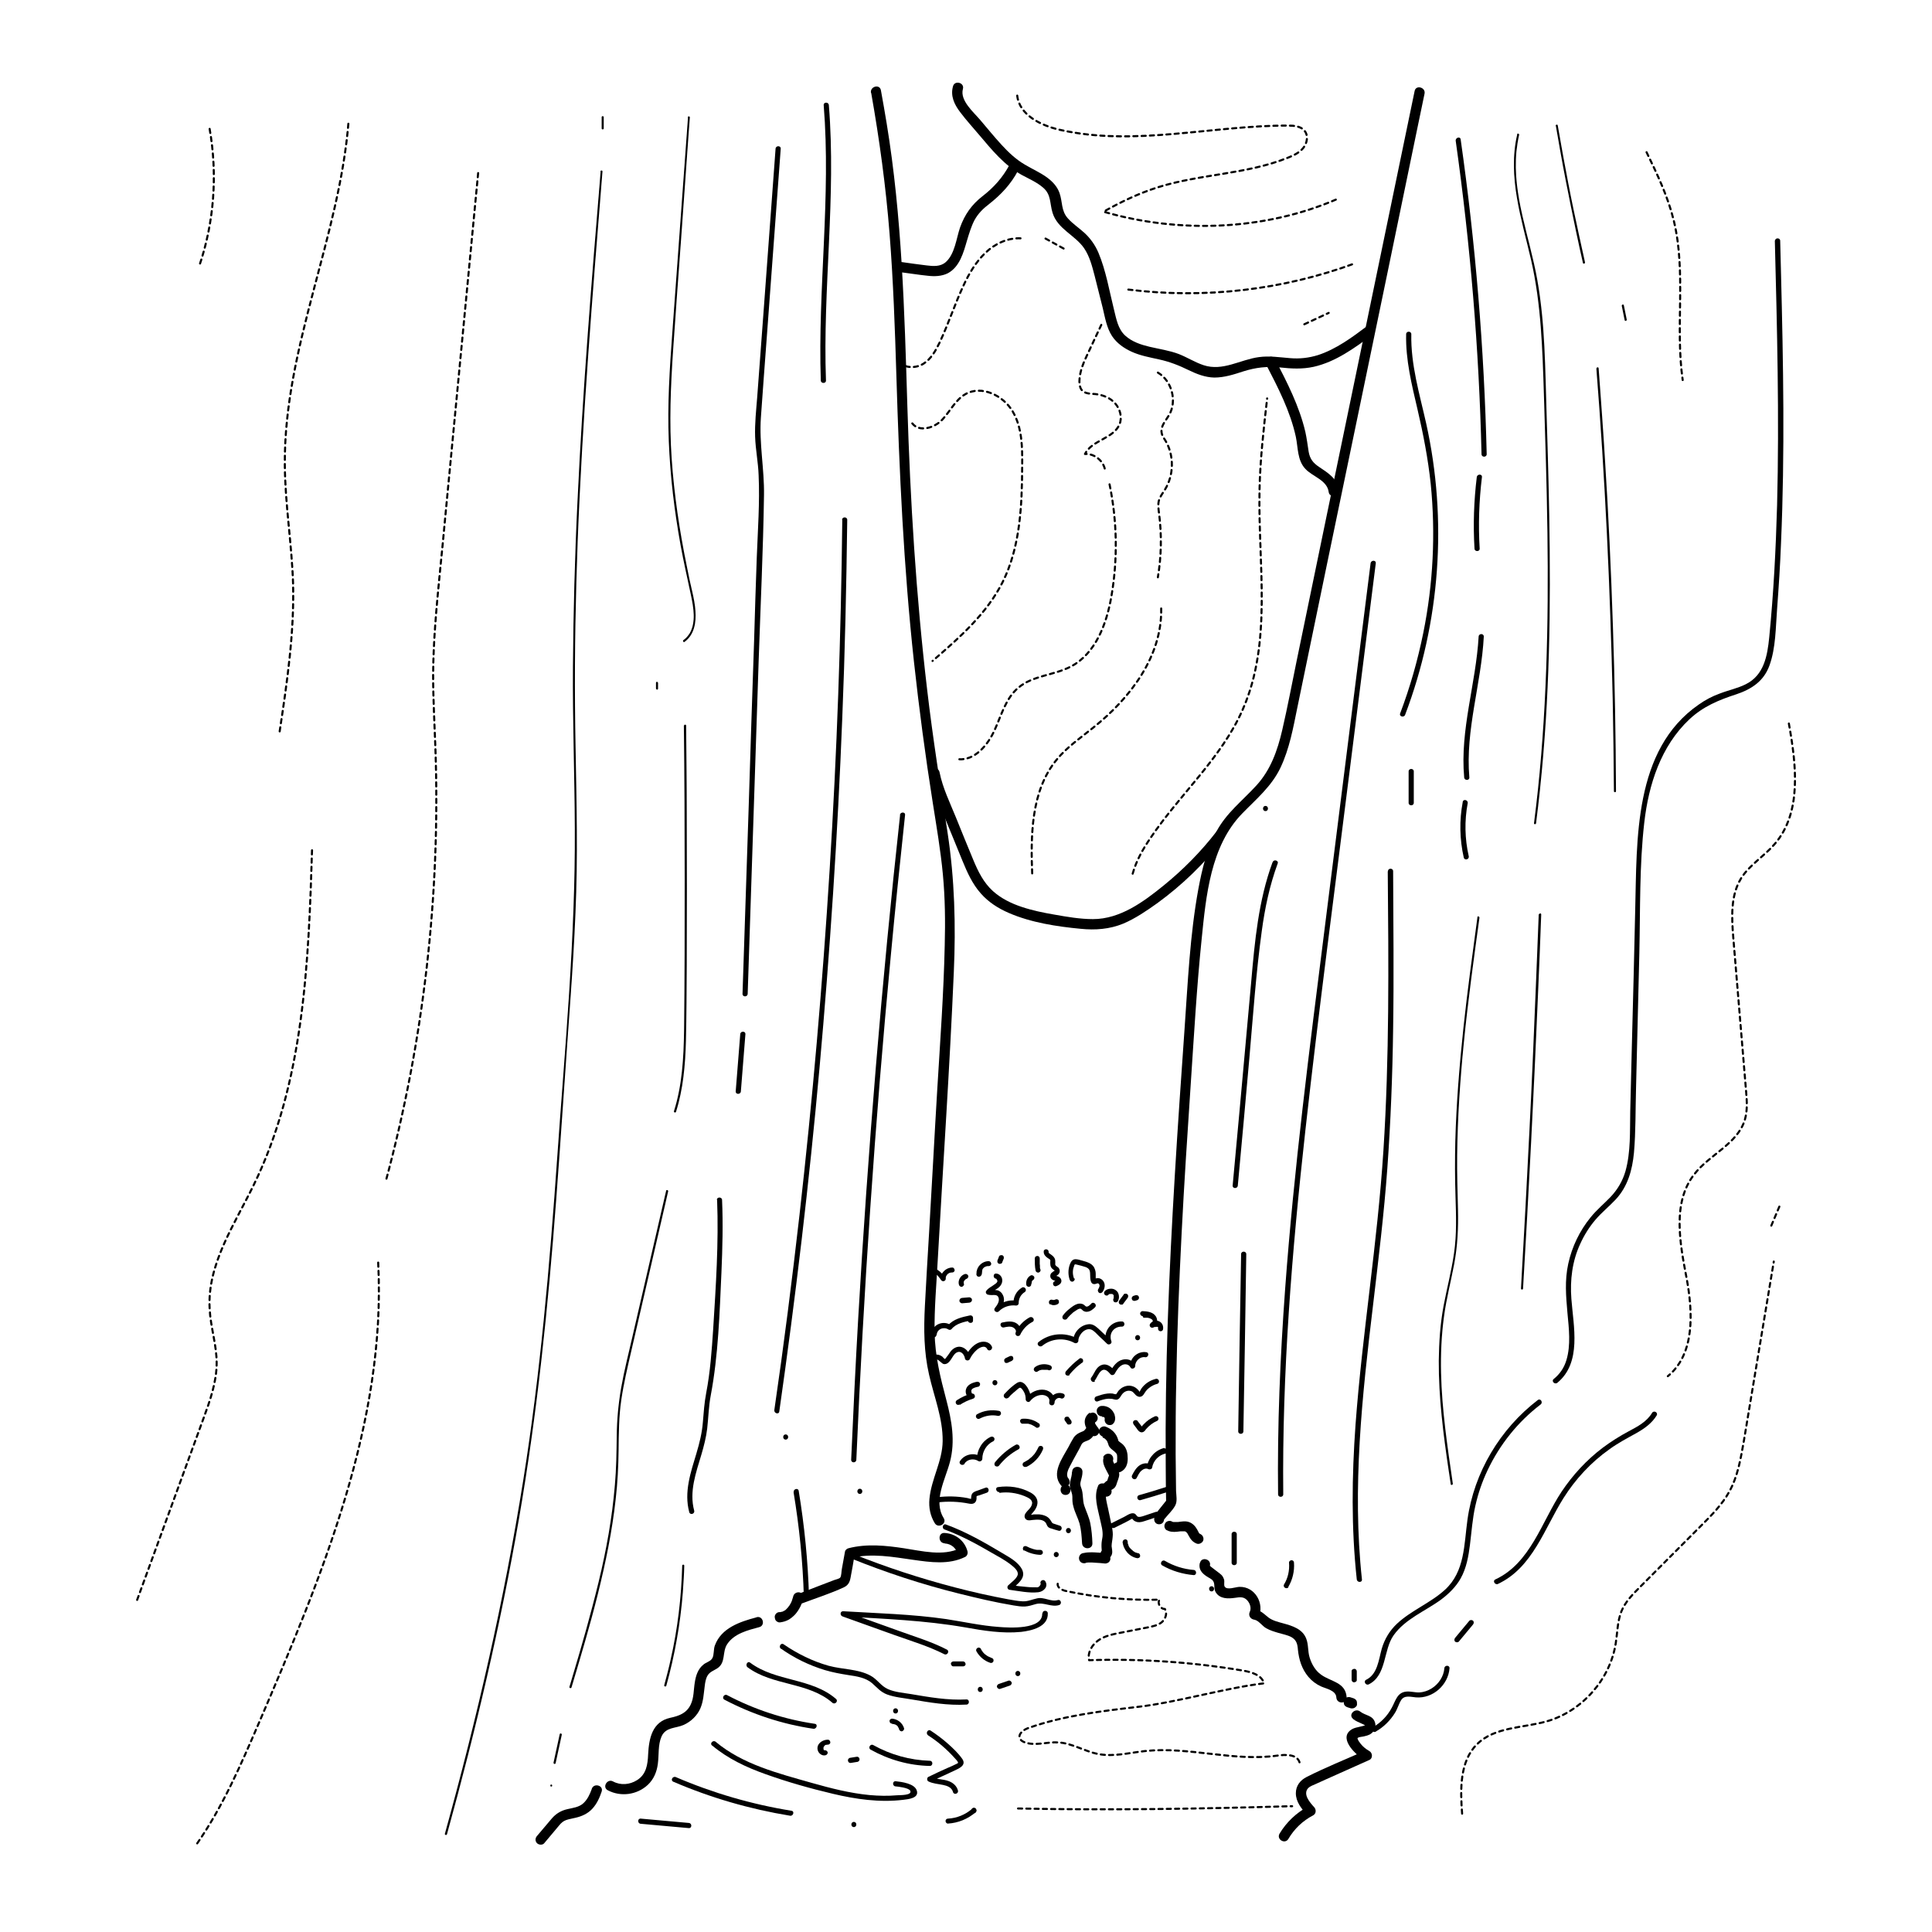 <svg viewBox="0 0 93.54 93.54" xmlns="http://www.w3.org/2000/svg" id="artwork">
  <defs>
    <style>
      .cls-1 {
        fill: none;
        stroke: #000;
        stroke-dasharray: .2;
        stroke-linecap: round;
        stroke-linejoin: round;
        stroke-width: .1px;
      }
    </style>
  </defs>
  <path d="M42.18,4.5c.4,2.26.71,4.53.89,6.82s.26,4.59.33,6.89c.14,4.62.35,9.23.85,13.83.25,2.28.55,4.55.91,6.82.18,1.15.38,2.3.49,3.47s.12,2.29.09,3.44c-.05,2.32-.22,4.64-.36,6.95s-.26,4.67-.4,7.01c-.07,1.16-.14,2.33-.2,3.49s-.05,2.23.2,3.33.67,2.11.66,3.22c-.01.98-.55,1.83-.64,2.8-.04.42.04.82.26,1.18.17.27.6.02.43-.25-.52-.83.08-1.87.3-2.71.27-1.01.09-2.01-.17-3-.29-1.09-.55-2.14-.57-3.28s.09-2.32.15-3.47c.26-4.66.58-9.32.78-13.98.1-2.26.04-4.49-.3-6.73s-.72-4.61-.99-6.93c-.54-4.57-.82-9.16-.96-13.76s-.26-9.15-1-13.66c-.09-.54-.18-1.07-.28-1.61-.06-.32-.54-.18-.48.13h0Z"></path>
  <path d="M68.49,4.41c-.95,4.59-1.9,9.17-2.85,13.76s-1.91,9.21-2.86,13.82c-.23,1.12-.44,2.24-.7,3.36-.23.99-.56,1.93-1.26,2.69s-1.44,1.32-1.92,2.21-.7,1.83-.88,2.79c-.41,2.24-.51,4.53-.67,6.8s-.33,4.71-.47,7.06c-.28,4.68-.48,9.37-.44,14.07,0,.6.01,1.19.02,1.78l.07-.18c-.16.2-.32.4-.48.6-.2.25.15.61.35.35.16-.2.38-.4.5-.63.11-.2.05-.48.04-.7,0-.59-.02-1.19-.02-1.78,0-1.19,0-2.38.03-3.57.04-2.38.14-4.76.26-7.14s.28-4.8.44-7.2.29-4.7.53-7.04c.21-2.07.43-4.5,1.96-6.07.69-.71,1.43-1.32,1.86-2.23s.61-1.91.81-2.89c.97-4.7,1.94-9.39,2.92-14.09s1.92-9.27,2.88-13.91l.36-1.73c.07-.31-.42-.45-.48-.13h0Z"></path>
  <path d="M56.12,73.8c.32,0,.32-.5,0-.5s-.32.5,0,.5h0Z"></path>
  <path d="M46.14,4.18c-.13.46.06.87.34,1.24.3.4.64.77.96,1.15.6.71,1.2,1.44,2.03,1.9.35.19.73.35,1.04.62.39.34.31.75.45,1.21.24.79,1.09,1.08,1.53,1.72.27.4.39.88.51,1.34.13.52.26,1.04.39,1.55.11.46.19.96.45,1.36.23.35.58.59.95.76.42.19.87.27,1.32.37.51.11.97.29,1.44.52.39.19.8.35,1.24.36.49,0,.95-.15,1.41-.3.6-.19,1.14-.25,1.77-.19.55.06,1.08.09,1.63-.03,1.07-.24,1.98-.91,2.85-1.55.25-.19,0-.62-.25-.43-.73.55-1.5,1.12-2.38,1.41-.45.14-.9.19-1.36.15-.51-.04-1-.12-1.51-.05-.9.12-1.75.7-2.68.39-.42-.14-.79-.38-1.2-.54-.45-.17-.94-.24-1.41-.35-.42-.1-.85-.24-1.18-.54-.35-.32-.43-.8-.54-1.24-.23-.92-.39-1.9-.76-2.78-.16-.37-.38-.68-.67-.95-.26-.24-.57-.44-.81-.71-.33-.37-.25-.79-.4-1.22-.11-.32-.34-.56-.61-.76-.33-.24-.72-.41-1.07-.62-.43-.25-.79-.59-1.12-.95-.36-.39-.69-.8-1.04-1.21-.32-.38-.99-.94-.84-1.5.09-.31-.4-.44-.48-.13h0Z"></path>
  <path d="M43.68,13.19c.41.05.82.12,1.23.16.33.04.68.03.98-.12.58-.31.76-1.01.93-1.59.1-.33.2-.67.36-.98.18-.33.43-.57.72-.79.57-.45,1.05-.96,1.39-1.61.15-.28-.28-.54-.43-.25-.32.59-.75,1.07-1.28,1.48s-.87.89-1.1,1.53c-.18.53-.25,1.28-.69,1.67-.26.23-.61.2-.93.16-.4-.05-.79-.1-1.19-.16-.32-.04-.31.46,0,.5h0Z"></path>
  <path d="M61.3,17.65c.58,1.12,1.17,2.26,1.44,3.5.11.53.07,1.14.46,1.55.35.38,1.05.54,1.13,1.12.04.32.52.18.48-.13-.07-.53-.54-.81-.94-1.08-.29-.19-.45-.39-.51-.74-.05-.32-.09-.64-.16-.96-.29-1.24-.88-2.39-1.46-3.51-.15-.29-.58-.03-.43.25h0Z"></path>
  <path d="M44.99,37.52c.14.72.47,1.39.75,2.06s.57,1.4.86,2.1c.23.56.48,1.12.89,1.58.37.42.84.72,1.35.94,1.08.47,2.33.66,3.49.77.7.07,1.39.02,2.05-.25.59-.25,1.13-.62,1.65-.99,1.21-.88,2.29-1.93,3.21-3.11.2-.25-.16-.61-.35-.35-.75.97-1.61,1.84-2.56,2.61s-2.09,1.62-3.41,1.62c-.63,0-1.26-.11-1.88-.22-.53-.09-1.06-.2-1.57-.37s-1-.41-1.4-.77c-.45-.41-.71-.94-.94-1.49-.29-.69-.57-1.39-.85-2.08s-.64-1.42-.79-2.18c-.06-.32-.54-.18-.48.13h0Z"></path>
  <path d="M52.77,68.39c-.17.11-.27.29-.25.5s.14.38.28.54l.3-.39c-.16-.08-.34-.06-.47.06-.06.05-.09.13-.15.17-.04.03-.09.04-.13.06-.15.06-.28.14-.37.28s-.17.3-.25.45c-.3.55-.85,1.27-.36,1.86.09.1.26.09.35,0,.1-.1.09-.25,0-.35-.13-.16,0-.43.08-.58.11-.22.23-.43.35-.65.06-.11.12-.21.17-.32.04-.08.07-.16.16-.2.09-.05.19-.07.27-.12.04-.03.08-.06.12-.1.02-.03.05-.06.07-.09.03-.04.04-.04,0,0l-.13-.03.04.02c.26.13.49-.17.3-.39-.03-.04-.18-.22-.12-.25.27-.17.02-.6-.25-.43h0Z"></path>
  <path d="M51.59,72.38c.32,0,.32-.5,0-.5s-.32.5,0,.5h0Z"></path>
  <path d="M53.39,69.61h.02s-.02,0,0,0c.02,0,.03.01.04.02.02.01.04.02.05.03-.02-.01,0,0,0,0,.07.06.07.07.12.15,0,.01.02.03,0,0,0,.02.01.04.02.06.02.05.03.11.06.16.05.08.12.14.2.2.03.02.06.04.08.07.02.01.03.03.05.05,0,0,.03.04.02.02.03.04.04.09.04.16,0,.08,0,.17-.01.24-.01.04.02-.04,0,.02,0,.01-.02.03,0,0-.01.01-.02.02-.04.03.03-.02-.03.01-.03.01-.12.06-.15.23-.09.34.07.12.22.15.34.09.25-.12.34-.37.34-.63s-.04-.5-.23-.69c-.07-.07-.17-.12-.23-.19,0,.01.02.04,0-.02,0-.02-.01-.04-.02-.07-.02-.06-.04-.11-.07-.16-.12-.21-.31-.35-.53-.43-.13-.04-.27.05-.31.17-.04.14.05.26.17.31h0Z"></path>
  <path d="M53.43,70.57c-.06.21.02.39.11.57.04.08.08.15.12.23,0,.01.06.11.07.1v-.11s-.02.01-.02.02c-.01.02-.02.05-.02.07-.03.08-.06.16-.08.24v.03s-.02.04-.01.02c0-.01.01-.03.03-.04.02-.02.03-.03,0-.02-.04,0-.09.06-.12.08-.16.13-.23.33-.18.52.03.13.18.22.31.17.13-.04.21-.17.17-.31.01.04,0,0,0,0v.02s0-.01,0-.02v.02s0-.01,0-.02c-.03.03,0,0,.01-.01.03-.03-.03.01,0,0,.01,0,.03-.02.04-.02.05-.03.09-.06.12-.1.06-.07.08-.16.11-.25.03-.08.06-.16.08-.24.03-.1.03-.2-.02-.3-.04-.07-.09-.13-.12-.2s-.07-.14-.11-.2c-.01-.03-.02-.04-.03-.08s0,.03,0-.01c0-.04-.01.04,0-.03.04-.13-.04-.28-.17-.31s-.27.04-.31.17h0Z"></path>
  <path d="M51.9,71.27c0,.28-.16.51-.08.8.04.14.1.25.1.4,0,.16,0,.31.05.47.07.29.22.55.3.83.08.31.1.63.12.95s.51.32.5,0-.04-.65-.1-.96c-.06-.3-.19-.56-.29-.85s-.04-.59-.15-.87c-.05-.13-.06-.2-.02-.34.04-.15.08-.28.08-.44,0-.32-.5-.32-.5,0h0Z"></path>
  <path d="M53.17,71.93c-.23.52-.02,1.1.09,1.63.06.28.15.56.12.84-.02.13-.05.26-.05.4,0,.08,0,.15.01.23,0,.02,0,.04.01.06,0,.06,0,.05.03-.03l.11-.06h-.03c-.31.1-.18.58.13.49.13-.04.22-.13.25-.26s-.01-.25-.02-.37c0-.15.04-.29.05-.44.02-.16,0-.31-.03-.47-.06-.32-.14-.64-.2-.95-.05-.25-.16-.56-.05-.81.06-.12.04-.27-.09-.34-.11-.06-.29-.03-.34.09h0Z"></path>
  <path d="M53.36,68.6s.06,0,.08,0h-.07s.06,0,.1.02l-.06-.03s.05.02.07.04l-.05-.04s.04.04.06.06l-.04-.05s.04.05.05.08l-.03-.06s.02.06.02.08v-.07s0,.05,0,.08v-.07s0,.03,0,.05c-.02.06,0,.14.03.19s.09.1.15.11c.06.01.14.01.19-.03s.09-.09.11-.15c.03-.09.03-.19,0-.28,0-.05-.03-.09-.05-.13-.01-.03-.03-.05-.04-.07-.06-.08-.12-.14-.21-.19-.1-.05-.21-.08-.32-.07-.03,0-.07,0-.1.02-.03.01-.06.03-.08.05-.04.04-.08.11-.07.18s.02.13.07.18c.05.04.11.08.18.07h0Z"></path>
  <path d="M52.56,75.67s.08-.02.12-.02c.02,0,.01,0-.02,0,.01,0,.03,0,.04,0,.02,0,.04,0,.06,0,.08,0,.17,0,.25.01.17.01.34.02.5.04.06,0,.14-.03.18-.07.04-.04.08-.11.07-.18s-.02-.13-.07-.18c-.05-.05-.11-.06-.18-.07-.17-.02-.35-.03-.52-.04-.09,0-.17-.01-.26,0-.1,0-.21.02-.31.04-.13.03-.21.18-.17.31.04.14.17.2.31.17h0Z"></path>
  <path d="M45.75,74.73c.31.02.54.22.62.51l.11-.28c-.82.4-1.86.13-2.72,0s-1.79-.23-2.68,0c-.08.02-.16.09-.17.17-.05.28-.1.55-.15.83-.02.09-.02.35-.08.42-.05.06-.21.09-.29.12-.55.21-1.1.42-1.66.64-.3.11-.17.6.13.48.66-.25,1.36-.47,2-.77.21-.1.28-.25.32-.46.07-.38.14-.75.2-1.13l-.17.17c1-.24,2.01-.05,3,.09.84.12,1.73.25,2.52-.14.1-.05.14-.18.11-.28-.14-.51-.58-.85-1.11-.88-.32-.02-.32.48,0,.5h0Z"></path>
  <path d="M38.41,77.27c-.01.05-.03.11-.05.16,0,.01,0,.03-.01.04,0,0,0,.02-.01.03v-.03s0,.05-.02.08c-.02.05-.05.1-.08.15-.01.02-.03.05-.05.07,0,.01-.02.02-.02.03.04-.06.01-.02,0,0-.03.04-.07.08-.11.12,0,0-.02.02-.03.03-.04.03.03-.02,0,0s-.04.03-.07.04-.05.03-.07.04c0,0-.05.02-.01,0s0,0-.01,0c-.02,0-.05.02-.08.02-.02,0-.12.02-.03,0-.07,0-.13.02-.18.07-.04.04-.08.11-.07.18s.02.13.07.18c.05.04.11.08.18.07.16-.02.3-.06.44-.14.11-.07.22-.16.31-.26.18-.21.31-.47.38-.74.03-.13-.04-.28-.17-.31s-.27.04-.31.17h0Z"></path>
  <path d="M36.61,78.31c-.79.21-1.69.51-2,1.36-.07.19-.03.44-.12.61-.08.16-.31.2-.44.32-.26.21-.36.53-.41.85-.06.36-.04.75-.2,1.08-.2.42-.57.55-.99.64-.87.19-1.03.99-1.07,1.77-.02.5-.09.97-.54,1.25-.35.22-.79.26-1.16.06-.28-.15-.54.28-.25.43.63.33,1.41.22,1.93-.26.29-.27.44-.63.49-1.02.06-.44,0-.92.18-1.33.21-.46.68-.38,1.08-.56.35-.16.65-.45.8-.8s.16-.71.21-1.08c.02-.17.05-.36.14-.51.11-.18.29-.23.46-.34.44-.28.23-.79.49-1.18.34-.51.99-.67,1.55-.82.31-.08.18-.57-.13-.48h0Z"></path>
  <path d="M28.65,86.62c-.09.25-.21.51-.41.69-.21.19-.5.22-.76.28-.31.07-.55.21-.76.45-.24.28-.48.57-.72.85-.09.1-.1.25,0,.35.09.09.27.1.35,0,.24-.29.49-.58.73-.87.09-.11.19-.2.33-.25s.3-.07.45-.11c.31-.07.6-.2.82-.44s.35-.53.45-.83-.38-.43-.48-.13h0Z"></path>
  <path d="M56.47,74.07c.15.1.34.11.52.09.06,0,.11-.02.17-.02-.04,0-.02,0,0,0,.02,0,.04,0,.06,0,.04,0,.07,0,.11,0h.02s.02,0-.01,0c0,0,.04,0,.05.01,0,0,.02,0,.02,0,.02,0,.01,0-.02,0,0,0,.04.02.05.03-.03-.02-.03-.03-.02-.01,0,0,.01.01.02.02,0,0,.01.01.02.02.01.01,0,0-.01-.02.02.01.04.06.06.09.02.03.03.06.05.09.09.17.2.3.39.37.12.04.28-.05.31-.17.03-.14-.04-.26-.17-.31.06.02.02,0,0,0-.04-.02.03.03,0,0,0,0-.03-.03-.03-.03.02.03.03.03,0,.01h0c-.04-.07-.07-.13-.1-.19-.09-.16-.22-.3-.4-.36-.17-.06-.36-.02-.53,0-.05,0,.05,0,0,0-.02,0-.04,0-.06,0-.03,0-.07,0-.1,0-.02,0-.04,0-.05,0-.02,0-.01,0,.02,0,0,0-.02,0-.03,0,0,0-.07-.02-.03,0s-.02-.02-.03-.02c-.11-.07-.28-.03-.34.09-.07.12-.03.27.09.34h0Z"></path>
  <path d="M58.09,75.67c-.07.3.09.49.33.65.1.07.24.12.31.22.11.15.02.37.13.55.2.33.6.32.94.27.25-.04.44-.06.61.15.12.15.18.36.1.53s.02.35.22.38.39.31.57.41c.19.11.4.17.6.23s.43.1.62.2c.25.14.3.34.32.61.05.49.19.94.51,1.32.17.2.37.35.61.46s.72.19.74.53.52.32.5,0c-.05-.74-.76-.75-1.24-1.1-.27-.19-.45-.5-.55-.82s-.05-.63-.17-.93c-.18-.46-.66-.61-1.1-.73-.25-.07-.52-.13-.73-.29-.23-.18-.38-.36-.69-.39l.22.38c.29-.66-.17-1.49-.93-1.47-.18,0-.61.18-.72-.02-.04-.08,0-.22-.02-.32-.02-.07-.05-.13-.09-.19-.06-.1-.61-.46-.6-.5.08-.31-.41-.45-.48-.13h0Z"></path>
  <path d="M65.24,82.66l.16.05s.07.01.1,0c.03,0,.06-.01.09-.03.03-.02.05-.04.07-.06.02-.02.04-.05.04-.09v-.07s0-.09-.03-.13l-.04-.05s-.07-.05-.11-.06l-.16-.05s-.07-.01-.1,0c-.03,0-.06.01-.09.03-.03.02-.05.04-.07.06-.02.02-.04.05-.04.09v.07s0,.09.03.13l.04.05s.07.05.11.06h0Z"></path>
  <path d="M65.5,83.22c.15.12.3.17.47.25.14.07.15.06,0,.1-.21.06-.44.07-.61.22-.52.44.32,1.2.69,1.42v-.43c-.92.41-1.87.79-2.78,1.25-.32.16-.53.43-.53.79,0,.42.27.74.53,1.04l.05-.39c-.57.31-1.04.76-1.37,1.31-.16.28.27.53.43.25.29-.49.69-.87,1.2-1.14.15-.08.15-.28.05-.39-.2-.22-.57-.63-.29-.93.09-.09.24-.14.35-.19.18-.08.36-.16.53-.24.69-.31,1.39-.62,2.08-.93.18-.08.15-.35,0-.43-.16-.09-.31-.21-.42-.35-.04-.05-.14-.18-.15-.25s-.07.04,0-.03c.06-.06.23-.06.3-.08.1-.02.2-.05.3-.1.19-.11.31-.32.25-.55-.1-.38-.47-.35-.72-.55s-.6.15-.35.35h0Z"></path>
  <path d="M45.29,61.68s.03.02.05.03c.02.01-.01,0,0,0,0,0,.02.01.02.02.03.02.06.05.08.08.01.01.02.02.03.04,0,0,.01.02.02.02.01.02,0-.01,0,0,.02.03.05.07.07.1.07.11.23.06.23-.06,0,0,0-.05,0-.02,0-.01,0-.02,0-.03,0-.01,0-.03.01-.04,0-.03,0,.01,0-.01s.02-.04.04-.07c0-.01,0-.01,0,0,0,0,0-.01.01-.02,0,0,.02-.02.03-.03s.02-.02.03-.03c.01,0,.01,0,0,0,0,0,0,0,.01,0,.02-.01.04-.03.07-.04,0,0,0,0,0,0,0,0,.01,0,.02,0,.01,0,.02,0,.04-.01,0,0,.04,0,.01,0,.01,0,.03,0,.04,0,.07,0,.13-.06.12-.12s-.05-.13-.12-.12c-.3,0-.56.26-.57.56l.23-.06c-.09-.16-.22-.29-.37-.39-.05-.04-.14-.01-.17.04-.03.06-.01.13.04.17h0Z"></path>
  <path d="M46.66,62.14s0-.03,0-.04v.03s0-.05,0-.07v.03s0-.06.02-.08v.03s.01-.05.03-.07l-.02.03s.04-.04.06-.06l-.03.02s.04-.03.06-.04h-.03s.03,0,.04,0c.06-.02.11-.09.09-.15s-.09-.1-.15-.09c-.22.06-.37.31-.3.53.02.06.09.11.15.09s.11-.09.09-.15h0Z"></path>
  <path d="M47.53,61.71s.02-.09.02-.14c0,0,0-.02,0-.03v.02s0,0,0-.01c0-.01,0-.03.01-.04,0,0,0-.02,0-.03s.01-.03,0,0c0-.01.01-.03.02-.04,0-.01.02-.03.03-.04,0,0,.02-.02,0,0,0,0,.01-.01.02-.02.01-.01.02-.02.03-.03,0,0,.01,0,.02-.01,0,0,.03-.02,0,0s0,0,.01,0c0,0,.01,0,.02-.01.01,0,.03-.02.04-.02,0,0,0,0,0,0,.01,0,0,0-.01,0,0,0,.01,0,.02,0,.01,0,.03,0,.04-.01,0,0,.02,0,.02,0,.02,0-.03,0,0,0,.02,0,.03,0,.05,0,.07,0,.13-.06.12-.12s-.05-.12-.12-.12c-.16,0-.32.07-.43.19-.06.06-.1.13-.13.21-.01.04-.02.07-.03.11,0,.02,0,.04,0,.06,0,0,0,.02,0,.03,0,0,0,0,0,.01,0,.02,0,0,.01-.04-.04.05-.01.14.04.17.07.03.13.01.17-.04h0Z"></path>
  <path d="M48.53,61.1l.07-.17s0-.03,0-.05c0-.02,0-.03-.01-.05-.02-.03-.04-.05-.07-.06-.03,0-.07,0-.1.01l-.03.02s-.03.03-.03.06l-.07.17s0,.03,0,.05c0,.02,0,.03.01.05.02.03.04.05.07.06.03,0,.07,0,.1-.01l.03-.02s.03-.03.03-.06h0Z"></path>
  <path d="M48.24,61.92s.05.07.05.1c0,.07-.07.12-.13.16-.14.11-.3.17-.41.32-.05.07,0,.16.07.18.11.03.21.02.32.02.09,0,.16.02.2.11.08.19-.07.39-.18.53-.08.12.1.25.2.15.22-.22.53-.32.84-.28.07,0,.13-.06.12-.12,0-.22.11-.42.29-.53.14-.09.01-.3-.13-.22-.26.16-.42.44-.41.75l.12-.12c-.37-.05-.75.09-1.01.35l.2.15c.16-.22.31-.49.18-.76-.05-.12-.15-.21-.27-.24-.13-.03-.27.01-.4-.03l.07.18c.07-.1.19-.15.29-.21s.19-.14.24-.25c.1-.21-.01-.48-.26-.5-.16-.01-.16.24,0,.25h0Z"></path>
  <path d="M49.95,62.14s0-.02,0-.03v.03s0-.05,0-.07v.03s0-.05.02-.08v.03s0-.04.02-.06l-.02.03s.03-.04.05-.05l-.03.02s.02-.01.03-.02c.06-.03.08-.12.04-.17s-.11-.08-.17-.04c-.16.09-.23.28-.2.45.01.06.09.11.15.09.07-.02.1-.09.09-.15h0Z"></path>
  <path d="M50.36,61.45s0-.05-.01-.07c0,0,0-.01,0-.02,0,.02,0,.02,0,0,0-.01,0-.02,0-.03,0-.04,0-.09-.01-.13,0-.09,0-.18,0-.27,0-.07-.06-.13-.12-.12-.07,0-.12.05-.12.12,0,.2,0,.39.04.59.01.06.09.11.15.09.07-.02.1-.08.09-.15h0Z"></path>
  <path d="M50.54,60.55c-.03.14.04.25.16.34.04.03.08.05.12.08s.04.06.03.11c0,.12-.01.23.08.33.03.03.07.06.11.09,0,0,.02.02.03.02.01.02.01.02,0,0,0,0,0,0,0,0-.02,0-.13.08-.16.11-.07.07-.08.19-.02.27.05.07.13.09.21.12,0,0,.04.01.04.01.02,0,0,.01,0,0,0-.06-.04-.01-.07,0-.15.05-.09.29.07.24.11-.04.24-.11.25-.24,0-.11-.07-.19-.16-.23-.04-.01-.08-.02-.12-.04,0,0-.03,0-.03-.02.01,0,.02.01.02.03,0,.01,0,.02,0,.03,0,0,0,0,0,0,0,0,0,0,0,0,.02-.01.04-.02.05-.03.04-.03.08-.05.11-.09.07-.09.06-.21-.01-.3-.05-.05-.16-.09-.16-.17,0-.06.01-.11,0-.17,0-.07-.03-.13-.08-.19-.04-.05-.09-.08-.14-.12-.02-.01-.1-.06-.1-.09.01-.07-.02-.13-.09-.15-.06-.02-.14.02-.15.09h0Z"></path>
  <path d="M50.84,63.14s.06.03.09.04.06.01.1.01c.06,0,.13-.02.18-.05.03-.02.05-.04.06-.07,0-.03,0-.07-.01-.1s-.04-.05-.07-.06-.07,0-.1.01c-.01,0-.02.01-.04.02h.03s-.03,0-.05,0h.03s-.04,0-.06,0h.03s-.04,0-.05,0h.03s-.02,0-.04,0c-.03-.02-.07-.02-.1-.01s-.06.03-.07.06c-.02.03-.02.06-.01.1s.03.06.06.07h0Z"></path>
  <path d="M52,61.9c-.07-.19-.08-.4,0-.59,0-.02.02-.08.04-.09.03-.02.11.02.14.02.11.03.22.05.33.09.08.02.16.06.21.12s.06.16.06.24c.01.16-.02.51.23.48.07,0,.14-.08.2,0s0,.18-.04.25c-.04.06,0,.14.04.17.06.04.13.01.17-.04.11-.15.15-.36.04-.52-.05-.07-.12-.12-.2-.14-.05-.01-.09-.01-.14,0-.03,0-.07.04-.1.04l.06.02s.02.02.01,0c0-.01,0-.02,0-.03,0-.03,0-.05,0-.08,0-.06,0-.11,0-.17,0-.11-.03-.21-.08-.31-.12-.21-.38-.27-.59-.33-.12-.03-.27-.09-.39-.05-.11.04-.16.15-.2.26-.08.23-.08.49,0,.72.02.06.08.11.15.09.06-.02.11-.09.09-.15h0Z"></path>
  <path d="M53.66,62.69s.01-.01.02-.02c.02-.02-.02.02,0,0,.01,0,.03-.02.04-.02.03-.01-.03,0,0,0,0,0,.01,0,.02,0,.01,0,.03,0,.04,0h-.03s.05,0,.08,0h-.03s.03,0,.04,0c0,0,.02,0,.02,0h-.02s0,0,.01,0c.01,0,.02.02.04.02-.02-.01-.02-.02-.01,0,0,0,0,0,0,0,0,0,.01,0,.01.01,0,0,0,0,.01.01-.01-.02-.02-.02,0-.01,0,0,0,0,0,0,0,.01.01.02.02.04-.02-.03,0-.02,0,0,0,0,0,.02,0,.02,0,.01,0,.03,0,.04v-.03s0,.05,0,.08v-.03s0,.03,0,.05c0,0,0,0,0,.01,0,.01.01-.03,0-.01,0,0,0,.02-.01.02-.03.06-.01.14.04.17s.14.02.17-.04c.08-.13.07-.3,0-.43-.04-.06-.1-.11-.16-.14-.08-.04-.16-.04-.25-.03-.08.01-.16.05-.22.11-.05.05-.05.13,0,.18s.13.05.18,0h0Z"></path>
  <path d="M54.4,63.1l.21-.28s.02-.07.01-.1-.03-.06-.06-.07c-.03-.02-.06-.02-.1-.01h-.03s-.03.04-.04.06l-.21.28s-.02.07-.01.1.03.06.06.07c.03.02.06.02.1.01h.03s.03-.04.04-.06h0Z"></path>
  <path d="M54.98,62.71l-.1.03s-.06.03-.07.06c-.02.03-.02.07-.01.1s.03.06.06.07.06.02.1.01l.1-.03s.06-.03.07-.06c.02-.03.02-.07.01-.1s-.03-.06-.06-.07-.06-.02-.1-.01h0Z"></path>
  <path d="M55.36,63.8s.09,0,.14,0c.01,0,.02,0,.03,0,0,0,.03,0,.01,0,.02,0,.04,0,.07.01.05.01.07.02.11.04,0,0,.02.01.03.02,0,0,.02.02.01,0,0,0,.01.01.02.02,0,0,.02.02,0,0,.01.01.02.03.03.04,0,.01,0,0,0,0,0,0,0,.02,0,.03,0,0,0,.01,0,.02,0,0,0,.04,0,0,0,.01,0,.03,0,.04,0,.02,0,.02,0,0,0,0,0,.02,0,.02s0,.01,0,.02c0-.03,0,0,0,0,0,.01,0,.01,0,0,0,0-.01.01-.02.02,0,0,.02,0,0,0,0,0-.02,0-.03.01l.17.17s.03-.03.01-.01c0,0,.02-.01.02-.01.01,0-.01,0,0,0,0,0,.03,0,.02,0-.01,0,.02,0,.02,0,0,0,.03,0,.02,0s.02,0,.02,0c-.01,0,0,0,0,0,.02,0,0,0,.01,0,0,0,.01.01.02.02-.01-.01,0,0,0,0,0,0,.01.02,0,0,0,0,0,.02,0,.03,0,.01,0-.01,0,0,0,0,0,.04,0,.01-.01.07.02.13.09.15.06.02.14-.02.15-.09.03-.17-.05-.34-.22-.4-.15-.06-.32.01-.41.14-.03.05-.02.11.02.15.04.04.1.04.15.02.2-.09.22-.37.11-.54-.14-.21-.41-.24-.64-.25-.07,0-.12.06-.12.12s.06.12.12.12h0Z"></path>
  <path d="M45.4,72.74c.51-.06,1.01-.04,1.52.06.19.04.34-.02.36-.23,0-.03,0-.09,0-.12.02-.03.09-.04.13-.05.12-.04.25-.09.37-.13.15-.05.09-.3-.07-.24-.11.04-.22.08-.33.12-.09.03-.2.06-.28.13-.06.06-.07.13-.08.21,0,.03,0,.08-.01.08-.02,0-.15-.03-.17-.04-.48-.09-.97-.1-1.45-.04-.16.02-.16.27,0,.25h0Z"></path>
  <path d="M48.38,72.28c.41-.06.83,0,1.21.15.16.07.41.16.38.37s-.23.32-.33.49c-.07.12-.03.27.11.31.08.02.17,0,.25-.01.11-.01.22-.02.32-.01.09,0,.2.04.27.1s.08.15.13.22c.05.07.12.09.2.11.11.04.22.07.33.1.15.05.22-.19.07-.24-.08-.03-.16-.05-.24-.08-.09-.03-.13-.03-.17-.11-.06-.11-.13-.2-.24-.26s-.24-.09-.36-.1c-.08,0-.16,0-.24,0-.06,0-.2.05-.26.01l.06.07s.19-.23.22-.27c.07-.1.13-.22.14-.35.02-.24-.14-.41-.34-.52-.48-.26-1.03-.34-1.57-.26-.16.02-.09.26.07.24h0Z"></path>
  <path d="M51.73,74.23c.16,0,.16-.25,0-.25s-.16.25,0,.25h0Z"></path>
  <path d="M53.92,73.99l.6-.3.15-.08s.11-.07.15-.08c-.02-.02-.02-.02,0,0,.01.02.02.03.04.05.02.03.05.05.09.07.14.08.31.05.45,0,.21-.06.42-.14.63-.21.15-.05.09-.29-.07-.24-.21.07-.42.14-.63.21-.07.02-.14.04-.21.03-.08-.01-.1-.1-.16-.14-.16-.11-.39.07-.53.14l-.62.31c-.14.07-.02.29.13.22h0Z"></path>
  <path d="M46.7,70.86c.14-.22.46-.26.67-.12.08.05.19-.02.19-.11,0-.36.21-.7.53-.85.06-.03.08-.12.04-.17-.04-.06-.11-.07-.17-.04-.4.19-.66.62-.66,1.07l.19-.11c-.32-.23-.8-.12-1.01.21-.09.14.13.26.22.13h0Z"></path>
  <path d="M48.36,70.97c.26-.33.58-.6.95-.8.14-.08.01-.29-.13-.22-.38.21-.72.5-1,.84-.04.05-.05.13,0,.18.04.04.13.05.18,0h0Z"></path>
  <path d="M49.68,71.03c.36-.17.65-.47.81-.84.03-.06.02-.14-.04-.17-.05-.03-.14-.02-.17.04-.04.08-.08.17-.13.24-.01.02-.03.04-.04.06,0,0-.01.02-.02.03.01-.02,0,.01-.01.01-.03.03-.06.07-.09.1s-.06.06-.1.09c-.02.01-.03.03-.05.04,0,0,0,0-.01.01,0,0,0,0,0,0,0,0-.02.01-.02.02-.08.05-.16.1-.24.14-.06.03-.08.12-.04.17.04.06.11.07.17.04h0Z"></path>
  <path d="M50.3,68.92c-.22-.17-.51-.25-.79-.23-.07,0-.13.05-.12.12,0,.06.06.13.12.12.06,0,.13,0,.19,0,.02,0,.02,0,0,0,0,0,.02,0,.02,0,.01,0,.02,0,.04,0,.03,0,.06.01.09.02.07.02.1.03.15.06.06.03.11.06.16.1s.14.01.17-.04c.03-.07.01-.13-.04-.17h0Z"></path>
  <path d="M47.44,68.68c.27-.14.58-.19.87-.13.07.01.13-.02.15-.09.02-.06-.02-.14-.09-.15-.36-.07-.74-.02-1.06.16-.06.03-.08.11-.04.17.04.06.11.08.17.04h0Z"></path>
  <path d="M48.81,67.69c.08-.1.17-.19.27-.27.05-.04.1-.08.14-.12.04-.03.1-.09.15-.11.08-.02.17.14.21.21.06.11.08.23.08.35,0,.1.14.18.21.09.13-.16.31-.28.53-.3s.46.11.4.35l.25.03c0-.15.17-.29.31-.22s.27-.15.13-.22c-.31-.13-.69.09-.69.44,0,.14.21.17.25.03.08-.33-.16-.61-.48-.66s-.66.11-.87.36l.21.09c0-.17-.04-.33-.12-.48-.06-.13-.18-.29-.32-.34-.16-.06-.31.09-.43.18-.15.12-.28.25-.41.39-.11.12.07.3.18.18h0Z"></path>
  <path d="M51.87,68.79l-.1-.14s-.02-.03-.03-.04c-.01-.01-.03-.02-.04-.02-.03,0-.07,0-.1.01s-.05.04-.06.07,0,.07.01.1l.1.14s.02.03.03.04c.01.01.03.02.04.02.03,0,.07,0,.1-.01s.05-.04.06-.07,0-.07-.01-.1h0Z"></path>
  <path d="M46.47,68.02c.2-.13.41-.23.64-.3.14-.04.11-.24-.03-.25-.02,0,0,0,0,0,0,0-.03,0-.01,0,.02,0,0,0,0,0-.01,0,.01.01,0,0,0,0-.01-.01-.02-.02,0,0,0,.01,0,0,0,0-.02-.04-.01-.02,0-.02,0-.03-.01-.05,0-.02,0,.02,0,0,0,0,0-.01,0-.02,0,0,0-.02,0-.03,0,.01,0,.01,0,0,0,0,0-.01,0-.02,0-.02,0,0,0,0,.02-.03.02-.04.05-.07,0,0,.02-.01,0,0,0,0,.01-.01.02-.01.02-.01.03-.02.05-.03.05-.02.14-.05.21-.06.07-.01.1-.09.09-.15-.02-.07-.09-.1-.15-.09-.21.04-.46.13-.53.36-.06.2.06.45.29.46l-.03-.25c-.25.07-.48.18-.7.32-.06.04-.08.11-.04.17.03.06.11.08.17.04h0Z"></path>
  <path d="M48.17,67.07c.16,0,.16-.25,0-.25s-.16.25,0,.25h0Z"></path>
  <path d="M45.24,65.87c.12-.18.33.14.44.17.17.04.29-.11.37-.23s.16-.29.3-.34c.2-.08.35.14.37.31.02.1.18.12.23.03.08-.17.2-.33.35-.46.13-.11.39-.25.5-.03.07.14.29.02.22-.13-.13-.26-.45-.28-.69-.16-.26.13-.46.39-.59.65l.23.03c-.03-.22-.2-.43-.41-.49s-.41.05-.54.22c-.06.08-.11.17-.18.25,0,.01-.08.11-.09.11-.02,0-.11-.1-.13-.12-.19-.14-.45-.14-.59.07-.09.13.13.26.22.13h0Z"></path>
  <path d="M48.79,65.98l.21-.1s.05-.05.06-.07c0-.03,0-.07-.01-.1s-.04-.05-.07-.06h-.03s-.04,0-.06.01l-.21.1s-.05.05-.06.07c0,.03,0,.07.01.1s.04.05.07.06h.03s.04,0,.06-.01h0Z"></path>
  <path d="M50.24,66.4s.04-.03.07-.04c.01,0,.02-.01.03-.02,0,0,.01,0,.02,0-.01,0-.02,0,0,0,.02,0,.05-.02.07-.02.01,0,.03,0,.04,0,0,0,.05-.01.02,0,.02,0,.05,0,.08,0s.05,0,.08,0c-.03,0,0,0,.01,0,.01,0,.03,0,.04,0,.03,0,.05.01.07.02.06.02.14-.03.15-.09.02-.07-.02-.13-.09-.15-.23-.09-.52-.06-.72.09-.05.04-.08.11-.04.17.03.05.11.09.17.04h0Z"></path>
  <path d="M51.78,66.55c.09-.11.19-.21.29-.31.05-.05.1-.09.16-.14.03-.02.05-.04.08-.06.01-.01.03-.02.04-.04,0,0,.01,0,.02-.01-.02.02,0,0,.01,0,.03-.02.05-.04.06-.07,0-.03,0-.07-.01-.1-.03-.05-.12-.09-.17-.04-.24.18-.45.38-.65.61-.04.05-.05.13,0,.18.05.04.13.05.18,0h0Z"></path>
  <path d="M52.99,66.86c.12-.15.18-.36.32-.48.18-.16.34.02.46.16.05.06.16.04.2-.03.09-.16.2-.35.38-.43.14-.06.31-.02.38.12.05.12.24.05.23-.06,0-.24.23-.47.48-.43.16.03.22-.21.07-.24-.4-.07-.8.25-.79.67l.23-.06c-.1-.23-.37-.31-.6-.25-.28.07-.46.32-.58.56l.2-.03c-.16-.18-.38-.37-.64-.27-.27.1-.33.39-.49.6-.1.12.08.3.18.18h0Z"></path>
  <path d="M50.46,65.16c.44-.36,1.07-.41,1.56-.14.08.04.19-.01.19-.11,0-.27.33-.66.64-.53.13.06.26.21.36.31.13.12.26.24.39.37.08.08.25,0,.21-.12-.14-.37.11-.72.51-.71.16,0,.16-.25,0-.25-.55-.02-.94.51-.75,1.03l.21-.12c-.21-.19-.41-.39-.62-.58-.15-.13-.29-.23-.5-.19-.38.06-.69.41-.7.79l.19-.11c-.6-.32-1.34-.25-1.87.18-.12.1.05.28.18.18h0Z"></path>
  <path d="M55.08,64.89c.16,0,.16-.25,0-.25s-.16.25,0,.25h0Z"></path>
  <path d="M51.65,63.86c.09-.12.2-.22.31-.32.06-.04.12-.08.18-.12.04-.03.11-.06.16-.06s.1.07.14.1c.06.04.13.06.2.05.15-.01.28-.12.38-.22.11-.12-.07-.29-.18-.18-.05.06-.18.19-.27.14-.02-.02-.05-.04-.07-.06-.03-.03-.07-.05-.11-.06-.07-.02-.15-.02-.22,0-.14.04-.27.14-.38.23-.12.09-.23.2-.32.32-.04.05-.05.13,0,.18.04.04.13.05.18,0h0Z"></path>
  <path d="M49.87,63.77c-.3.16-.55.41-.69.72l.22.13c.09-.2,0-.42-.17-.54-.2-.14-.47-.1-.7-.05-.16.03-.09.27.07.24.14-.03.32-.07.45,0,.07.03.17.14.13.23-.03.06-.02.13.04.17.05.03.14.02.17-.04.13-.27.33-.49.6-.63.14-.07.02-.29-.13-.22h0Z"></path>
  <path d="M45.35,64.63c.02-.29.35-.41.57-.26.04.03.12.02.15-.02.23-.28.61-.35.95-.42l-.16-.12s0,.08,0,.12c.01.16.26.16.25,0,0-.04,0-.08,0-.12,0-.08-.07-.14-.16-.12-.38.08-.79.17-1.06.49l.15-.02c-.18-.13-.43-.14-.63-.04s-.31.3-.32.51c-.01.16.24.16.25,0h0Z"></path>
  <path d="M46.58,63.1l.35-.03s.06-.01.09-.04c.02-.02.04-.06.04-.09s-.01-.07-.04-.09c-.02-.02-.06-.04-.09-.04l-.35.03s-.06.01-.09.04c-.02.02-.04.06-.04.09s.01.07.04.09c.02.02.06.04.09.04h0Z"></path>
  <path d="M53.14,67.85c.17-.06.34-.12.52-.13.09,0,.18,0,.27.03.06.01.11.03.17.01.12-.04.16-.18.24-.27.1-.12.26-.19.42-.14.14.04.18.19.31.25.11.06.22.02.29-.07.08-.12.14-.23.26-.32.12-.1.26-.17.41-.21s.09-.28-.07-.24c-.28.07-.53.23-.7.47-.02.03-.08.16-.11.17.05-.02-.06-.12-.1-.16-.1-.09-.22-.14-.35-.15s-.26.03-.38.1c-.06.04-.12.09-.17.15-.04.05-.07.12-.11.16-.03.02.01,0-.04,0-.04,0-.09-.02-.13-.03-.08-.01-.17-.01-.25,0-.19.02-.36.08-.54.14-.15.05-.09.29.07.24h0Z"></path>
  <path d="M54.89,68.97l.13.17s.07.11.12.15c.06.06.15.08.23.03.05-.03.09-.08.12-.13.15-.17.33-.31.54-.4.06-.03.08-.12.04-.17-.04-.06-.11-.07-.17-.04-.19.09-.37.21-.51.36-.03.03-.07.07-.1.11-.01.02-.03.04-.04.05s-.02,0,.03.01.04,0,.02-.02c-.08-.1-.15-.2-.23-.3-.04-.05-.13-.04-.18,0-.05.05-.04.12,0,.18h0Z"></path>
  <path d="M56.39,70.1c-.42.09-.77.44-.85.87l.18-.07c-.18-.09-.39-.06-.55.05s-.27.3-.36.48c-.07.14.14.27.22.13.07-.13.13-.27.24-.36.09-.08.22-.13.33-.07.07.03.17,0,.18-.07.06-.35.33-.62.67-.69.16-.03.09-.27-.07-.24h0Z"></path>
  <path d="M55.22,72.63c.43-.12.86-.25,1.29-.39.15-.05.09-.29-.07-.24-.43.14-.86.27-1.29.39-.15.04-.09.28.07.24h0Z"></path>
  <path d="M41.22,75.46c1.69.68,3.42,1.25,5.19,1.69.88.22,1.77.43,2.67.58.18.03.37.06.55.05s.35-.07.53-.12c.39-.1.74.17,1.12.05.15-.05.09-.29-.07-.24-.33.1-.66-.17-1.01-.08-.24.05-.43.15-.68.14s-.48-.06-.72-.1c-.86-.16-1.71-.35-2.55-.57-1.69-.44-3.34-.98-4.96-1.63-.15-.06-.21.18-.07.24h0Z"></path>
  <path d="M45.73,74.05c.79.29,1.53.69,2.25,1.11.33.19.68.37.98.61.14.11.37.3.31.49s-.33.37-.46.5c-.06.06-.04.19.06.21.45.06.95.17,1.4.12.26-.03.5-.27.34-.53-.09-.14-.3-.01-.22.13-.05.12-.12.18-.23.16-.05,0-.11,0-.16,0-.11,0-.22-.01-.32-.02-.25-.02-.5-.05-.75-.09l.06.21c.27-.27.71-.54.49-.97-.2-.37-.61-.58-.96-.79-.87-.52-1.76-1.03-2.72-1.38-.15-.06-.22.19-.07.24h0Z"></path>
  <path d="M49.58,75.06c.24.13.51.21.79.22.07,0,.13-.06.12-.12,0-.07-.05-.12-.12-.12-.03,0-.06,0-.09,0,0,0-.02,0-.03,0,.01,0,.01,0,0,0-.01,0-.03,0-.04,0-.06-.01-.12-.02-.18-.04-.13-.04-.21-.07-.32-.13-.06-.03-.14-.02-.17.04s-.02.14.04.17h0Z"></path>
  <path d="M51.14,75.39c.16,0,.16-.25,0-.25s-.16.25,0,.25h0Z"></path>
  <path d="M54.35,74.64c.03.38.32.73.7.8.06.01.14-.02.15-.09.01-.06-.02-.14-.09-.15-.04,0-.07-.02-.11-.03-.01,0-.03-.01,0,0,0,0-.02,0-.03-.01-.02,0-.03-.02-.05-.03s-.03-.02-.05-.03c0,0-.02-.01-.02-.02-.02-.02.01.01,0,0-.03-.03-.06-.05-.09-.08,0,0-.01-.01-.02-.02,0,0-.02-.03-.01-.01s0-.01-.01-.01c0,0-.01-.02-.02-.02-.02-.03-.04-.07-.06-.1,0,0,0,0,0-.01,0,.01,0,.02,0,0,0,0,0-.02-.01-.03,0-.02-.01-.04-.02-.05s0-.04-.01-.06c0,0,0-.04,0-.02s0-.02,0-.02c0-.06-.05-.13-.12-.12-.06,0-.13.06-.12.12h0Z"></path>
  <path d="M56.27,75.79c.47.27.98.42,1.52.47.16.01.16-.24,0-.25-.49-.04-.96-.19-1.39-.44-.14-.08-.27.14-.13.22h0Z"></path>
  <path d="M58.66,77.05c.16,0,.16-.25,0-.25s-.16.25,0,.25h0Z"></path>
  <path d="M50.46,78.11c.04.81-1.62.7-2.11.66-.85-.06-1.69-.25-2.54-.38-1.65-.24-3.33-.28-4.99-.38-.15,0-.16.2-.03.25.84.3,1.67.6,2.51.9s1.65.54,2.42.93c.14.07.27-.14.13-.22-.75-.39-1.57-.63-2.36-.92-.87-.31-1.75-.63-2.62-.94l-.03.25c1.97.12,3.93.19,5.88.53.89.16,1.81.31,2.72.22.51-.06,1.32-.24,1.29-.9,0-.16-.26-.16-.25,0h0Z"></path>
  <path d="M46.16,80.68h.47c.07,0,.13-.06.12-.12s-.05-.12-.12-.12h-.47c-.07,0-.13.06-.12.12s.05.12.12.12h0Z"></path>
  <path d="M47.28,79.96c.15.26.39.46.67.55.06.02.14-.02.15-.09.02-.07-.02-.13-.09-.15-.01,0-.03,0-.04-.02,0,0-.03-.01-.03-.01,0,0,.03.01,0,0-.03-.01-.06-.03-.09-.04s-.05-.03-.08-.05c-.01,0-.03-.02-.04-.03-.03-.02.02.02,0,0,0,0-.01,0-.02-.01-.05-.04-.09-.08-.13-.13,0,0,0-.01-.01-.02-.01-.02,0,0,0,0,0,0-.02-.03-.03-.04-.02-.03-.04-.06-.05-.09-.03-.06-.11-.08-.17-.04s-.08.11-.04.17h0Z"></path>
  <path d="M48.83,81.37l-.47.16c-.06.02-.11.09-.09.15.02.06.09.11.15.09l.47-.16c.06-.02.11-.09.09-.15-.02-.06-.09-.11-.15-.09h0Z"></path>
  <path d="M37.81,79.82c.65.46,1.37.81,2.13,1.04.37.11.75.18,1.13.24.4.06.83.12,1.15.39.24.21.41.43.73.55.38.14.8.17,1.19.24.88.15,1.75.3,2.65.25.16,0,.16-.26,0-.25-.91.05-1.8-.11-2.69-.26-.37-.06-.77-.09-1.11-.24s-.52-.48-.84-.65c-.6-.33-1.38-.3-2.03-.48-.78-.22-1.51-.58-2.18-1.04-.13-.09-.26.12-.13.22h0Z"></path>
  <path d="M47.46,81.92c.16,0,.16-.25,0-.25s-.16.25,0,.25h0Z"></path>
  <path d="M49.28,81.15c.16,0,.16-.25,0-.25s-.16.25,0,.25h0Z"></path>
  <path d="M36.19,80.72c1.22.91,2.95.71,4.11,1.72.12.11.3-.07.18-.18-1.18-1.03-2.92-.83-4.16-1.76-.13-.1-.25.12-.13.22h0Z"></path>
  <path d="M43.2,83.47s.01,0,.02,0c.02,0-.03,0,0,0,.01,0,.02,0,.03,0,.02,0,.05.01.07.02s-.03-.01,0,0c0,0,.01,0,.02,0,0,0,.02.01.03.02.01,0,.02.01.03.02,0,0,0,0,.01,0,.02.02-.01-.01,0,0,.02.02.04.03.05.05,0,0,.02.02.02.03,0,0,.01.03,0,0,0,0,0,0,0,.01.01.02.03.04.04.06,0,0,0,.01,0,.01.01.02-.01-.03,0,0,0,.01,0,.02.01.04.02.06.09.11.15.09s.11-.09.09-.15c-.08-.26-.32-.44-.58-.46-.07,0-.13.06-.12.12,0,.07.05.12.12.12h0Z"></path>
  <path d="M42.15,84.71c.88.49,1.86.77,2.87.79.16,0,.16-.25,0-.25-.96-.03-1.9-.29-2.74-.76-.14-.08-.27.14-.13.22h0Z"></path>
  <path d="M43.36,82.96c.16,0,.16-.25,0-.25s-.16.25,0,.25h0Z"></path>
  <path d="M35.07,82.29c1.35.71,2.81,1.19,4.31,1.41.16.02.23-.22.07-.24-1.49-.22-2.92-.69-4.25-1.39-.14-.07-.27.14-.13.22h0Z"></path>
  <path d="M40.05,84.23c-.16.01-.33.09-.42.23s-.06.34.07.45c.08.07.18.1.28.07.06-.02.11-.09.09-.15s-.09-.1-.15-.09c-.03,0,.02,0,0,0,0,0-.01,0-.02,0-.01,0,0,0,.02,0,0,0,0,0-.01,0,0,0-.03-.01,0,0s0,0,0,0c0,0,0,0-.01,0-.01,0,0,0,0,0,0,0-.02-.03-.03-.03h.01s0,0,0,0c0,0,0-.02-.01-.02,0-.01,0-.02,0,0,0,0,0-.02,0-.03,0,0,0-.01,0-.02,0-.02,0,.03,0,0,0,0,0-.01,0-.02,0-.02,0,.03,0,0,0,0,0-.02,0-.02.01-.03-.01.02,0,0,0-.01.02-.03.03-.04-.01.02-.01.02,0,0,0,0,0,0,0-.01,0,0,0-.01.01-.02,0,0,.02-.01.02-.02-.02.02-.01,0,0,0,.01,0,.03-.02.04-.03,0,0,0,0,.01,0,.01,0,0,0,0,0,0,0,.01,0,.02,0,.02,0,.03-.01.05-.01,0,0,.02,0,.03,0,.02,0-.03,0,0,0,.06,0,.13-.05.12-.12,0-.06-.06-.13-.12-.12h0Z"></path>
  <path d="M34.48,84.51c.76.64,1.66,1.06,2.59,1.39,1.06.38,2.16.69,3.26.95s2.26.43,3.4.29c.23-.03.77-.07.66-.44-.1-.35-.74-.43-1.03-.46-.16-.01-.16.24,0,.25.13.01.64.07.71.21.11.23-.5.21-.63.22-.45.04-.89.03-1.34-.01-.95-.09-1.88-.33-2.8-.59-1.61-.46-3.34-.89-4.65-1.99-.12-.1-.3.07-.18.18h0Z"></path>
  <path d="M41.22,85.35l.31-.05s.06-.03.07-.06c.02-.03.02-.07.01-.1s-.03-.06-.06-.07c-.03-.02-.06-.02-.1-.01l-.31.05s-.06.03-.07.06c-.02.03-.02.07-.01.1s.03.06.06.07c.03.02.06.02.1.01h0Z"></path>
  <path d="M44.92,84.01c.49.31.94.7,1.33,1.14.04.05.09.09.12.15.04.06,0,.07-.06.1-.14.07-.29.14-.44.2-.31.14-.62.28-.92.43-.08.04-.08.18,0,.22.23.11.47.12.71.17.2.04.42.12.48.34.04.16.28.09.24-.07-.06-.23-.24-.38-.46-.46-.27-.1-.58-.07-.84-.2v.22c.37-.17.73-.34,1.1-.51.23-.11.63-.26.41-.58-.19-.27-.45-.52-.7-.74-.26-.23-.54-.44-.83-.63-.14-.09-.26.13-.13.22h0Z"></path>
  <path d="M47.15,87.79c.16,0,.16-.25,0-.25s-.16.25,0,.25h0Z"></path>
  <path d="M47.06,87.58c-.32.28-.74.45-1.16.47-.07,0-.12.05-.12.12,0,.06.06.13.12.12.49-.03.96-.22,1.34-.55.05-.04.05-.13,0-.18-.05-.05-.13-.04-.18,0h0Z"></path>
  <path d="M32.59,86.26c1.81.78,3.71,1.33,5.66,1.65.16.03.23-.22.07-.24-1.92-.31-3.81-.86-5.6-1.63-.15-.06-.27.15-.13.22h0Z"></path>
  <path d="M41.34,88.46c.16,0,.16-.25,0-.25s-.16.25,0,.25h0Z"></path>
  <path d="M31.02,88.3l2.33.21c.16.01.16-.24,0-.25l-2.33-.21c-.16-.01-.16.24,0,.25h0Z"></path>
  <path d="M85.93,11.62c.11,4.28.22,8.56.11,12.83-.06,2.14-.17,4.27-.38,6.4-.09.9-.25,1.84-1.14,2.28-.4.2-.85.29-1.26.45-.36.13-.7.31-1.01.53-3.17,2.19-2.99,6.55-3.08,9.96-.05,2.16-.1,4.33-.16,6.49-.03,1.08-.05,2.16-.08,3.25-.02.95.03,1.96-.23,2.89-.14.48-.38.89-.73,1.26-.32.33-.67.62-.96.98-.53.65-.9,1.42-1.08,2.24s-.11,1.58-.04,2.39c.07.75.17,1.55-.05,2.28-.11.37-.32.68-.62.92-.12.1.05.28.18.18,1.19-.98.78-2.73.68-4.06-.07-.92.04-1.83.43-2.67.19-.42.44-.82.74-1.17s.66-.64.97-.97c.59-.63.81-1.43.89-2.27.09-1.03.07-2.07.1-3.1.05-2.18.11-4.37.16-6.55s0-4.25.24-6.34c.21-1.83.8-3.69,2.18-4.99.67-.63,1.43-.94,2.29-1.22.74-.25,1.32-.64,1.59-1.39.31-.85.3-1.85.37-2.74.08-1.07.15-2.13.19-3.2.19-4.34.11-8.68,0-13.02-.01-.53-.03-1.07-.04-1.6,0-.16-.25-.16-.25,0h0Z"></path>
  <path d="M74.46,67.78c-1.83,1.4-3.09,3.5-3.41,5.79-.17,1.21-.12,2.51-1.09,3.4-.7.64-1.62.99-2.32,1.64-.36.34-.6.74-.74,1.21-.15.53-.2,1.24-.76,1.51-.14.07-.02.29.13.22.87-.43.7-1.66,1.2-2.37.56-.8,1.55-1.18,2.31-1.74.37-.28.71-.61.94-1.02.28-.5.38-1.07.45-1.63.08-.63.12-1.26.26-1.88s.33-1.17.59-1.72c.59-1.25,1.47-2.35,2.57-3.19.13-.1,0-.31-.13-.22h0Z"></path>
  <path d="M66.62,83.83c.38-.22.69-.53.92-.9.12-.19.18-.43.3-.62.16-.25.47-.15.71-.13.82.07,1.57-.6,1.63-1.41.01-.16-.24-.16-.25,0-.03.4-.28.77-.62.98-.18.11-.38.18-.59.19s-.42-.06-.63-.04c-.45.04-.52.45-.71.79-.21.39-.52.71-.9.93-.14.08-.01.3.13.22h0Z"></path>
  <path d="M70.63,79.48l.69-.83c.04-.05.05-.13,0-.18-.04-.04-.13-.05-.18,0l-.69.83c-.04.05-.05.13,0,.18.04.04.13.05.18,0h0Z"></path>
  <path d="M72.52,76.69c1.68-.78,2.26-2.7,3.18-4.16.58-.92,1.33-1.73,2.22-2.36.41-.3.85-.53,1.3-.78.39-.22.75-.47.99-.86.08-.14-.13-.26-.22-.13-.26.44-.71.67-1.14.9s-.86.5-1.26.8c-.78.59-1.45,1.32-1.99,2.13-.96,1.45-1.5,3.45-3.2,4.24-.15.07-.02.28.13.22h0Z"></path>
  <path d="M37.55,7.2l-.59,8.01-.3,4.03c-.05.63-.12,1.27-.1,1.9s.15,1.25.17,1.87c.06,1.32-.04,2.66-.09,3.98s-.09,2.7-.13,4.05c-.09,2.66-.18,5.32-.26,7.98-.1,3.03-.2,6.07-.3,9.1,0,.16.24.16.25,0,.18-5.36.35-10.72.53-16.08.09-2.69.22-5.38.26-8.07.02-1.26-.24-2.5-.15-3.76s.19-2.64.29-3.95l.67-9.06c.01-.16-.24-.16-.25,0h0Z"></path>
  <path d="M35.84,50.07l-.22,2.77c-.01.16.24.16.25,0l.22-2.77c.01-.16-.24-.16-.25,0h0Z"></path>
  <path d="M34.72,58.1c.08,2.08-.06,4.16-.19,6.24-.07,1.05-.14,2.07-.34,3.11-.09.47-.12.94-.16,1.41-.04.51-.16,1-.31,1.5-.28.93-.61,1.88-.35,2.85.04.16.28.09.24-.07-.25-.93.09-1.84.35-2.72.12-.41.23-.83.28-1.26.06-.53.07-1.06.17-1.59.37-1.96.43-3.99.52-5.98.05-1.16.08-2.33.03-3.49,0-.16-.26-.16-.25,0h0Z"></path>
  <path d="M39.88,5.09c.36,4.44-.29,8.89-.14,13.33,0,.16.26.16.25,0-.16-4.45.5-8.89.14-13.33-.01-.16-.26-.16-.25,0h0Z"></path>
  <path d="M40.78,25.17c-.06,5.64-.26,11.28-.61,16.91s-.83,11.16-1.46,16.73c-.36,3.16-.76,6.32-1.22,9.46-.02.16.22.23.24.07.79-5.54,1.45-11.09,1.95-16.66s.88-11.28,1.1-16.93c.13-3.19.2-6.38.24-9.58,0-.16-.25-.16-.25,0h0Z"></path>
  <path d="M38.04,69.7c.16,0,.16-.25,0-.25s-.16.25,0,.25h0Z"></path>
  <path d="M38.42,72.24c.28,1.68.45,3.37.5,5.08,0,.16.25.16.25,0-.05-1.72-.22-3.44-.5-5.14-.03-.16-.27-.09-.24.07h0Z"></path>
  <path d="M43.58,39.45c-.89,8.11-1.56,16.25-2.03,24.4-.13,2.27-.24,4.55-.34,6.83,0,.16.24.16.25,0,.35-8.15.9-16.3,1.67-24.42.21-2.27.45-4.54.69-6.8.02-.16-.23-.16-.25,0h0Z"></path>
  <path d="M41.63,72.33c.16,0,.16-.25,0-.25s-.16.25,0,.25h0Z"></path>
  <path d="M42.19,75.23c.16,0,.16-.25,0-.25s-.16.25,0,.25h0Z"></path>
  <path d="M61.27,39.27c.16,0,.16-.25,0-.25s-.16.25,0,.25h0Z"></path>
  <path d="M61.61,41.75c-.68,1.85-.86,3.82-1.03,5.77-.19,2.1-.38,4.2-.57,6.3-.11,1.19-.22,2.39-.33,3.58-.01.16.24.16.25,0,.19-2.06.38-4.12.56-6.18s.32-4.1.6-6.14c.15-1.11.38-2.21.77-3.27.06-.15-.19-.22-.24-.07h0Z"></path>
  <path d="M60.09,60.72c-.05,2.86-.1,5.72-.14,8.58,0,.16.25.16.25,0,.05-2.86.1-5.72.14-8.58,0-.16-.25-.16-.25,0h0Z"></path>
  <path d="M59.63,74.28v1.38c0,.16.25.16.25,0v-1.38c0-.16-.25-.16-.25,0h0Z"></path>
  <path d="M66.36,27.26c-.74,5.88-1.48,11.77-2.22,17.65s-1.49,11.65-1.92,17.51c-.24,3.3-.38,6.61-.34,9.93,0,.16.25.16.25,0-.06-5.89.42-11.76,1.07-17.61s1.43-11.69,2.16-17.54l1.25-9.93c.02-.16-.23-.16-.25,0h0Z"></path>
  <path d="M62.37,76.84c.21-.35.31-.77.28-1.18,0-.07-.05-.12-.12-.12-.06,0-.13.06-.12.12.03.37-.05.74-.24,1.05-.08.14.13.26.22.13h0Z"></path>
  <path d="M67.19,42.19c.04,4.5.08,9.01-.21,13.51s-1.02,8.83-1.35,13.27c-.18,2.5-.21,5.01.06,7.5.02.16.27.16.25,0-.48-4.44.01-8.89.54-13.3.26-2.2.53-4.4.69-6.61s.25-4.5.28-6.75c.04-2.54.01-5.08,0-7.63,0-.16-.25-.16-.25,0h0Z"></path>
  <path d="M65.44,80.92v.41c0,.07.06.13.13.12s.13-.05.12-.12v-.41c0-.07-.06-.13-.13-.12s-.13.05-.12.12h0Z"></path>
  <path d="M68.45,38.87v-1.52c0-.16-.25-.16-.25,0v1.52c0,.16.25.16.25,0h0Z"></path>
  <path d="M68.03,34.61c1.7-4.48,2.06-9.43,1.02-14.11-.32-1.43-.75-2.84-.72-4.32,0-.16-.25-.16-.25,0-.03,1.24.27,2.44.55,3.64s.51,2.39.64,3.61c.24,2.4.12,4.84-.36,7.21-.27,1.33-.64,2.63-1.12,3.9-.06.15.18.22.24.07h0Z"></path>
  <path d="M70.48,6.82c.71,5.03,1.13,10.09,1.25,15.17,0,.16.25.16.25,0-.12-5.1-.54-10.19-1.26-15.24-.02-.16-.26-.09-.24.07h0Z"></path>
  <path d="M71.5,23.1c-.14,1.15-.18,2.31-.11,3.46,0,.16.26.16.25,0-.07-1.15-.03-2.31.11-3.46.02-.16-.23-.16-.25,0h0Z"></path>
  <path d="M71.59,30.82c-.13,2.29-.91,4.51-.7,6.82.01.16.26.16.25,0-.2-2.3.58-4.53.7-6.82,0-.16-.24-.16-.25,0h0Z"></path>
  <path d="M70.82,38.83c-.17.89-.15,1.81.05,2.69.04.16.28.09.24-.07-.19-.84-.21-1.71-.05-2.56.03-.16-.21-.22-.24-.07h0Z"></path>
  <path d="M33.31,5.68l-.38,5.22c-.13,1.74-.25,3.48-.38,5.22s-.24,3.48-.17,5.23.27,3.37.57,5.04c.15.83.34,1.64.51,2.46.12.57.24,1.27-.06,1.8-.08.13-.18.25-.31.34-.05.04,0,.12.05.09.48-.35.57-.94.53-1.5-.02-.31-.08-.62-.15-.92-.1-.42-.19-.84-.27-1.26-.35-1.71-.61-3.45-.73-5.19s-.05-3.51.07-5.26.25-3.53.38-5.29l.38-5.32.05-.66c0-.06-.1-.06-.1,0h0Z"></path>
  <path d="M33.11,35.13c.03,2.47.04,4.95.04,7.42s0,4.9-.03,7.35c-.02,1.31-.09,2.64-.49,3.9-.02.06.08.09.1.03.35-1.11.45-2.28.48-3.44.03-1.22.03-2.44.04-3.66.01-2.47.01-4.95,0-7.42,0-1.39-.02-2.79-.03-4.18,0-.06-.1-.06-.1,0h0Z"></path>
  <path d="M32.25,57.66l-1.1,4.76-.55,2.38c-.18.78-.38,1.57-.52,2.36s-.21,1.56-.22,2.36-.02,1.59-.09,2.38c-.13,1.57-.41,3.13-.78,4.66s-.8,3.04-1.25,4.54c-.06.19-.11.38-.17.57-.02.06.08.09.1.03.45-1.51.9-3.01,1.28-4.54s.69-3.04.86-4.58c.09-.78.13-1.57.14-2.36s.01-1.63.13-2.44.3-1.57.48-2.35l.55-2.38,1.1-4.76.14-.61c.01-.06-.08-.09-.1-.03h0Z"></path>
  <path d="M26.69,86.5c.06,0,.06-.1,0-.1s-.06.1,0,.1h0Z"></path>
  <path d="M29.08,8.31c-.44,5.32-.87,10.63-1.12,15.96-.13,2.66-.2,5.33-.22,7.99s.08,5.23.09,7.85c.03,5.31-.48,10.62-.85,15.91s-.82,10.48-1.65,15.67c-.92,5.77-2.23,11.47-3.79,17.09-.02.06.08.09.1.03,1.39-5.02,2.59-10.11,3.48-15.24s1.42-10.31,1.81-15.5c.2-2.63.37-5.27.56-7.9s.39-5.31.43-7.98-.06-5.34-.08-8.01.03-5.33.13-8c.23-5.97.72-11.93,1.2-17.88,0-.06-.09-.06-.1,0h0Z"></path>
  <path d="M31.76,33.06v.28s.02.05.05.05.05-.02.05-.05v-.28s-.02-.05-.05-.05-.05.02-.05.05h0Z"></path>
  <path d="M27.1,83.96l-.3,1.38c-.01.06.08.09.1.03l.3-1.38c.01-.06-.08-.09-.1-.03h0Z"></path>
  <path d="M33.03,75.8c-.04,1.53-.22,3.06-.56,4.55-.09.42-.2.83-.31,1.24-.02.06.08.09.1.03.41-1.48.68-2.99.8-4.52.03-.43.06-.87.07-1.3,0-.06-.1-.06-.1,0h0Z"></path>
  <path d="M29.23,6.22v-.55c0-.06-.1-.06-.1,0v.55c0,.06.1.06.1,0h0Z"></path>
  <path d="M73.46,6.5c-.48,2.05.21,4.1.67,6.09.49,2.14.55,4.33.62,6.52s.14,4.45.17,6.67.02,4.42-.06,6.63-.23,4.43-.49,6.64c-.03.27-.07.54-.1.81,0,.06.09.06.1,0,.28-2.19.46-4.39.56-6.6s.12-4.42.1-6.63-.08-4.4-.15-6.6-.07-4.35-.45-6.48-1.21-4.1-1.01-6.22c.03-.27.07-.54.13-.8.01-.06-.08-.09-.1-.03h0Z"></path>
  <path d="M71.53,44.42c-.24,1.79-.49,3.59-.68,5.38s-.34,3.63-.39,5.44c-.02.9-.02,1.81.01,2.71s.06,1.82-.07,2.72-.35,1.71-.51,2.57-.22,1.75-.23,2.64c-.01,1.78.22,3.56.48,5.32.03.22.07.44.1.66,0,.06.11.04.1-.03-.26-1.78-.53-3.57-.57-5.37-.02-.9.02-1.8.14-2.7s.34-1.72.5-2.58.2-1.72.18-2.6-.05-1.76-.04-2.64c.02-1.81.14-3.62.32-5.42.2-2.03.48-4.06.76-6.09,0-.06-.09-.09-.1-.03h0Z"></path>
  <path d="M74.5,44.26c-.09,2.36-.19,4.72-.29,7.08s-.23,4.72-.35,7.08c-.07,1.32-.15,2.65-.22,3.97,0,.06.1.06.1,0,.14-2.36.27-4.72.39-7.07s.23-4.72.33-7.08c.06-1.32.11-2.65.16-3.97,0-.06-.1-.06-.1,0h0Z"></path>
  <path d="M77.29,17.84c.21,2.67.38,5.34.51,8.01s.22,5.32.28,7.98c.03,1.49.05,2.99.06,4.48,0,.06.1.06.1,0-.01-2.68-.06-5.35-.15-8.03s-.21-5.32-.38-7.98c-.09-1.49-.2-2.98-.31-4.47,0-.06-.1-.06-.1,0h0Z"></path>
  <path d="M75.33,6.1c.15.87.3,1.73.47,2.6s.34,1.72.52,2.57c.1.49.21.97.32,1.46.01.06.11.04.1-.03-.19-.86-.38-1.72-.56-2.58s-.34-1.72-.5-2.58c-.09-.49-.17-.98-.26-1.47-.01-.06-.11-.04-.1.03h0Z"></path>
  <path d="M78.52,14.81l.14.69c.01.06.11.04.1-.03l-.14-.69c-.01-.06-.11-.04-.1.03h0Z"></path>
  <path d="M23.15,8.38c-.53,5.51-1.05,11.02-1.58,16.52-.09.96-.18,1.93-.28,2.89-.16,1.63-.31,3.26-.32,4.89,0,1.18.07,2.36.11,3.54.25,7.07-.56,14.17-2.41,21" class="cls-1"></path>
  <path d="M18.31,61.13c.4,7.74-2.72,15.18-5.78,22.3-.87,2.02-1.75,4.06-3.01,5.86" class="cls-1"></path>
  <path d="M6.64,77.46l3.21-8.78c.32-.87.64-1.77.64-2.69,0-.88-.3-1.75-.34-2.63-.12-2.13,1.18-4.04,2.12-5.96,2.45-4.99,2.67-10.75,2.84-16.31" class="cls-1"></path>
  <path d="M13.54,35.41c.36-2.37.71-4.76.65-7.15-.06-1.93-.39-3.85-.4-5.78-.04-5.66,2.66-11.01,3.09-16.65" class="cls-1"></path>
  <path d="M10.15,6.24c.39,2.22.22,4.53-.51,6.66" class="cls-1"></path>
  <path d="M79.72,7.37c.52,1.07,1.04,2.16,1.32,3.32.61,2.51.06,5.16.43,7.71" class="cls-1"></path>
  <path d="M86.61,35.03c.36,2,.64,4.32-.7,5.85-.5.58-1.2.99-1.61,1.64-.52.84-.46,1.9-.38,2.89.21,2.48.41,4.96.62,7.44.04.45.07.92-.06,1.36-.35,1.18-1.73,1.69-2.47,2.67-1.04,1.36-.68,3.28-.36,4.96s.42,3.71-.9,4.79" class="cls-1"></path>
  <path d="M70.79,87.81c-.09-1.18-.12-2.53.72-3.36.86-.85,2.22-.78,3.38-1.11,1.71-.49,3.07-2.03,3.34-3.79.08-.51.08-1.05.27-1.53.19-.47.56-.84.91-1.19.99-.99,1.98-1.99,2.97-2.98.5-.5,1-1.01,1.34-1.62.42-.75.56-1.62.71-2.46.48-2.9.97-5.79,1.45-8.69" class="cls-1"></path>
  <path d="M85.76,59.34l.41-.97" class="cls-1"></path>
  <path d="M51.21,76.68c-.03.19.21.31.4.35,1.48.32,3.01.46,4.53.42-.12.18.05.46.26.45.13.2.03.49-.15.64s-.43.2-.67.25c-.44.09-.88.17-1.32.26-.37.07-.76.15-1.07.36s-.55.6-.46.97c2.48-.08,4.98.09,7.43.5.42.07.92.21,1.04.62-1.86.22-4.25.93-6.11,1.14-1.79.21-3.59.42-5.29,1.02-.24.08-.52.29-.42.51.04.1.14.15.24.19.51.18,1.07-.03,1.6,0,.67.03,1.28.43,1.94.56.75.15,1.52-.06,2.27-.14,2.13-.23,4.29.52,6.41.22.41-.06.96-.07,1.08.33" class="cls-1"></path>
  <path d="M49.29,87.56c4.39.09,8.78.02,13.17-.11.03,0,.06,0,.1,0" class="cls-1"></path>
  <path d="M43.52,17.51c.28.33.82.33,1.19.1s.59-.63.78-1.02c.43-.91.74-1.87,1.16-2.77.27-.58.6-1.14,1.06-1.58s1.09-.74,1.73-.7" class="cls-1"></path>
  <path d="M50.62,11.55l.98.54" class="cls-1"></path>
  <path d="M53.32,15.73l-.63,1.34c-.21.44-.42.9-.43,1.39,0,.15.02.3.11.42.15.19.43.18.67.2.36.04.72.18.96.46s.34.68.2,1.01c-.29.69-1.34.76-1.67,1.43.47-.03.94.36.98.84" class="cls-1"></path>
  <path d="M53.72,23.45c.37,1.78.4,3.63.09,5.42-.23,1.33-.76,2.77-1.96,3.4-.82.43-1.85.43-2.55,1.03-.61.51-.82,1.34-1.15,2.06s-.95,1.46-1.74,1.4" class="cls-1"></path>
  <path d="M44.17,20.5c.34.44,1.07.22,1.45-.18s.63-.95,1.11-1.23c.78-.46,1.84.05,2.3.83s.47,1.74.46,2.64c-.01,1.91-.09,3.9-.94,5.61-.77,1.54-2.1,2.71-3.4,3.83" class="cls-1"></path>
  <path d="M56.06,18.04c.68.4.94,1.38.54,2.06-.16.27-.41.53-.36.84.02.15.11.27.19.4.42.71.41,1.66-.03,2.37-.1.16-.22.31-.28.49-.07.22-.03.45,0,.68.13,1.02.11,2.05-.06,3.07" class="cls-1"></path>
  <path d="M56.22,29.46c.05,2.3-1.49,4.34-3.29,5.77-.61.49-1.27.94-1.77,1.55-1.26,1.53-1.26,3.7-1.18,5.68" class="cls-1"></path>
  <path d="M54.84,42.3c.17-.62.49-1.18.85-1.71,1.43-2.13,3.44-3.88,4.47-6.22,1.45-3.27.75-7.04.82-10.62.03-1.49.2-2.98.37-4.46" class="cls-1"></path>
  <path d="M49.25,4.63c.1.93,1.13,1.44,2.04,1.65,3.61.83,7.37-.21,11.07-.2.29,0,.62.03.8.25.19.23.13.59-.05.82s-.46.37-.74.48c-2.02.82-4.28.79-6.35,1.45-.9.29-1.76.7-2.59,1.17,3.68,1.07,7.82.91,11.33-.62" class="cls-1"></path>
  <path d="M54.63,14.02c3.69.46,7.48.02,10.97-1.27" class="cls-1"></path>
  <path d="M63.15,15.7l1.18-.55" class="cls-1"></path>
</svg>